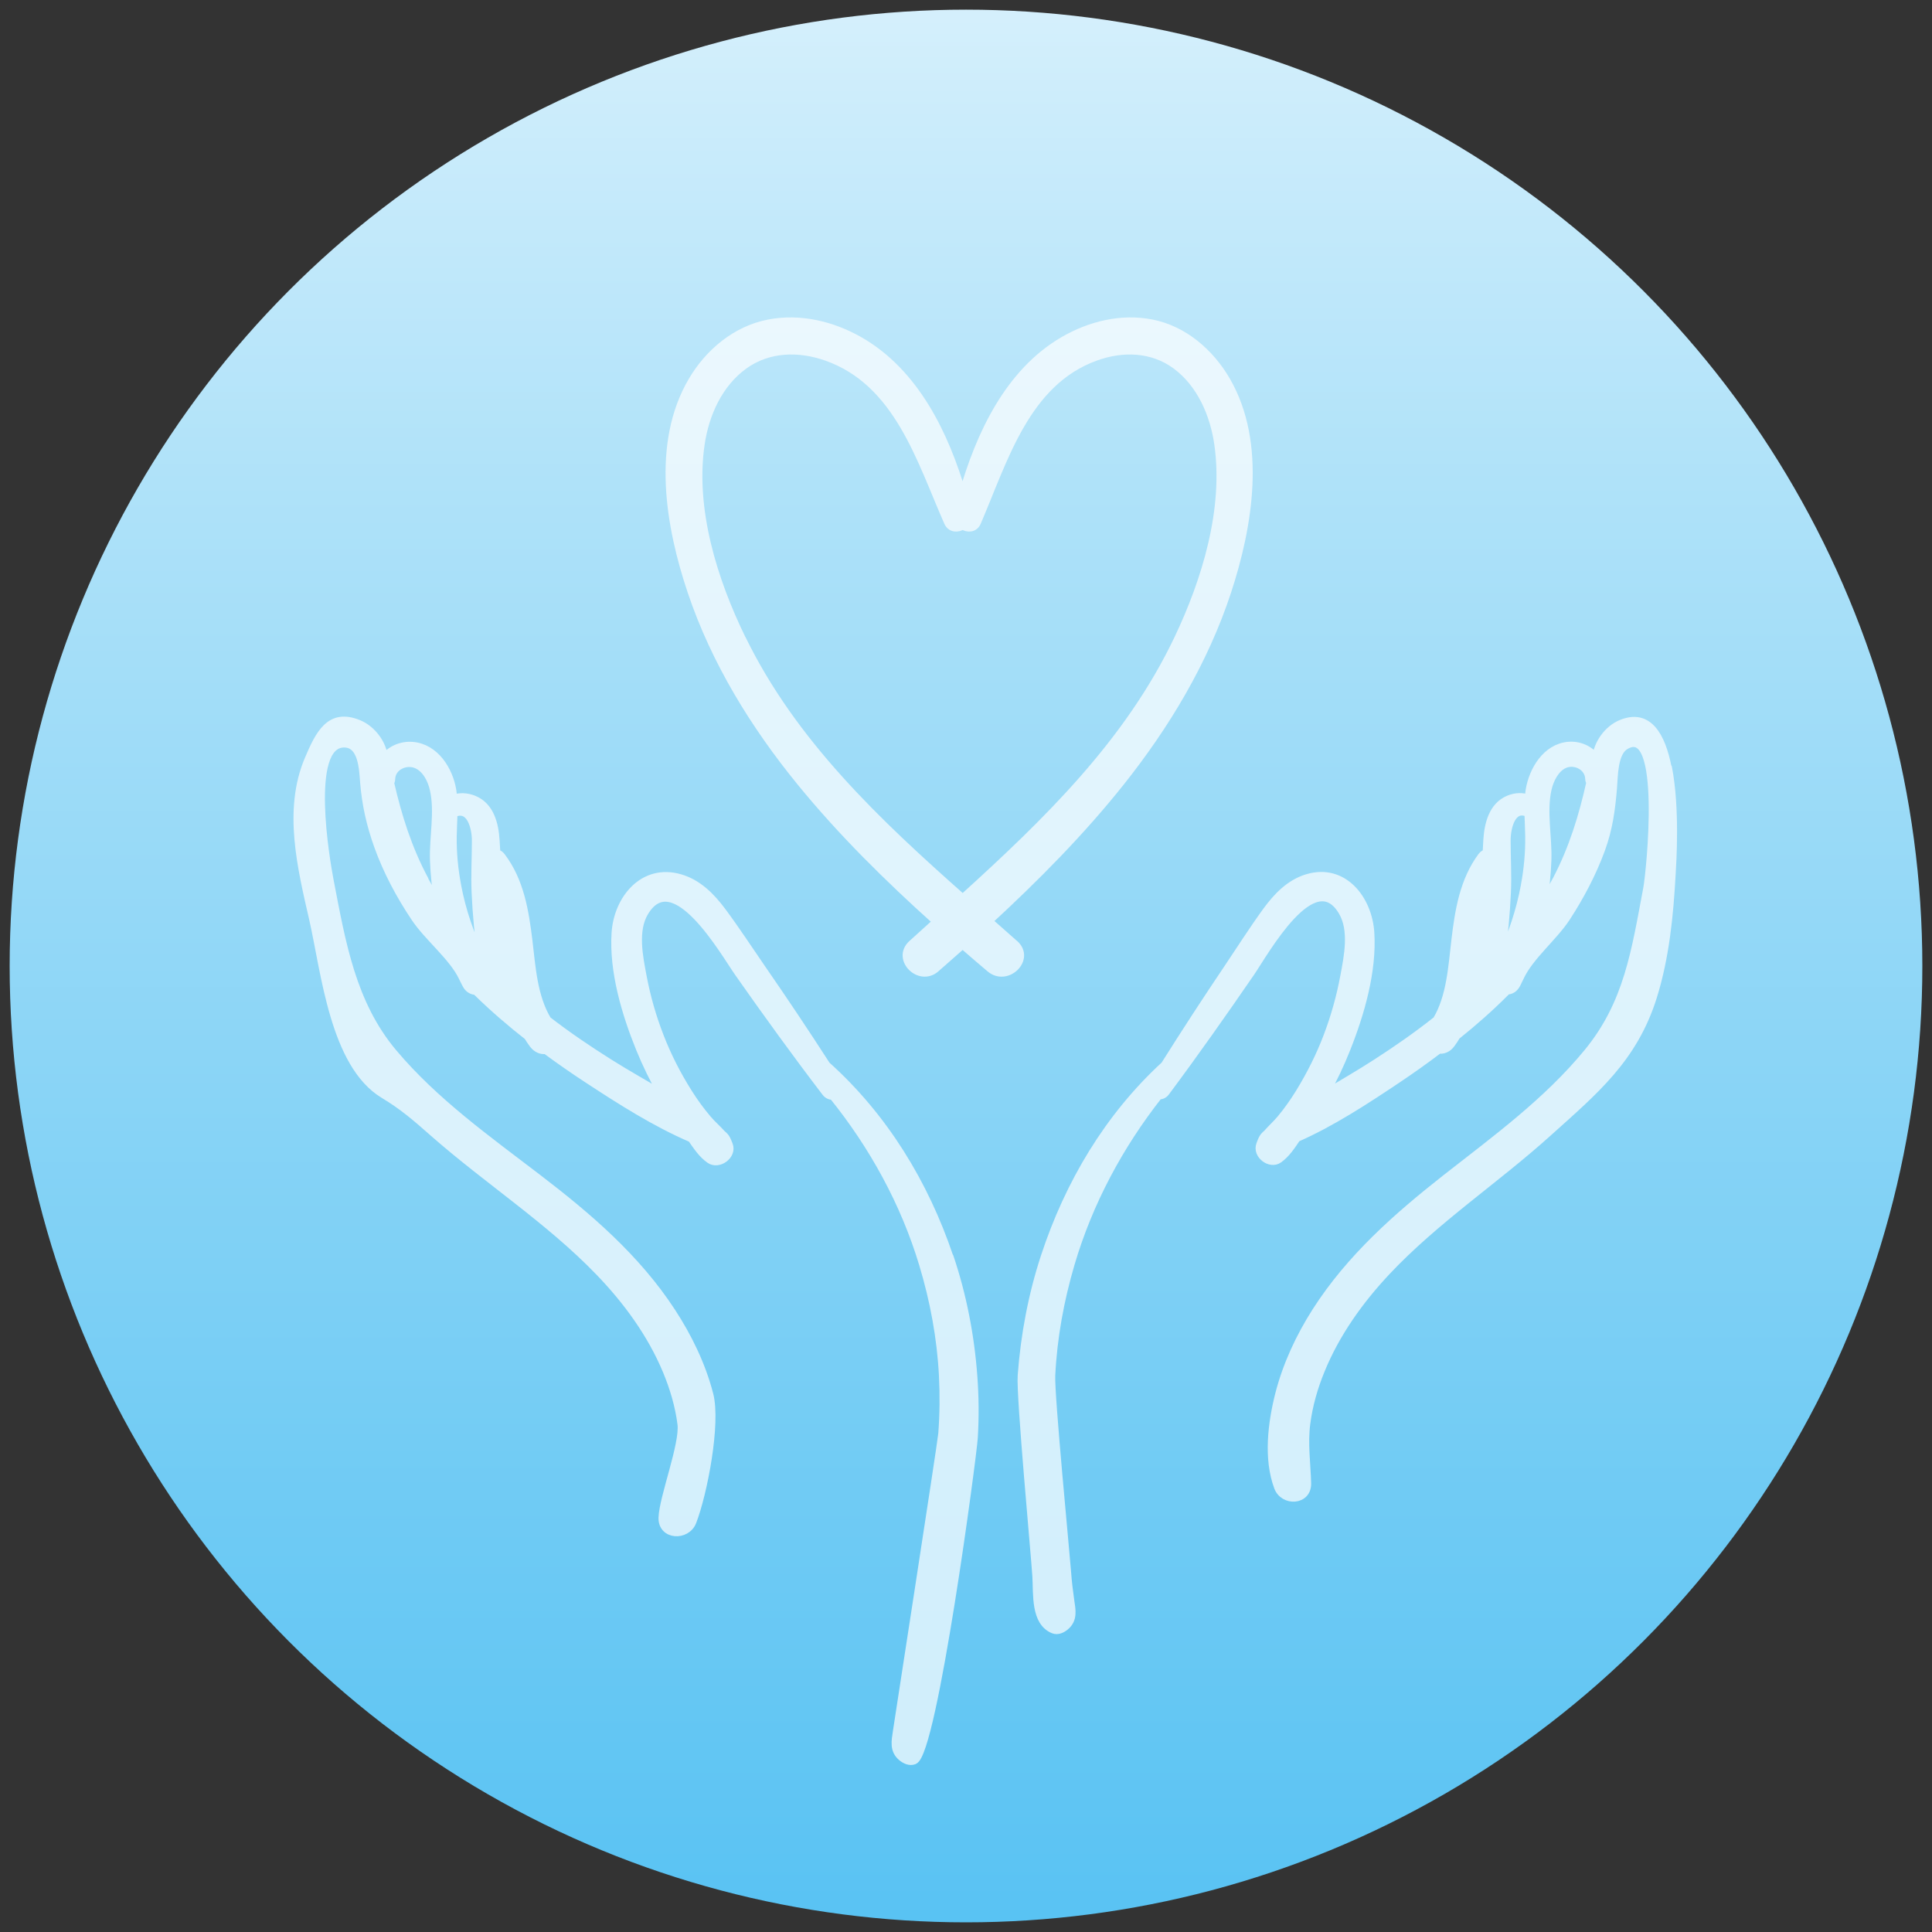 <?xml version="1.0" encoding="UTF-8"?>
<svg id="Layer_1" data-name="Layer 1" xmlns="http://www.w3.org/2000/svg" xmlns:xlink="http://www.w3.org/1999/xlink" viewBox="0 0 200 200">
  <rect x="0" y="0" width="200" height="200" fill="#333333" stroke="none"/>
  <defs>
    <style>
      .cls-1 {
        fill: url(#linear-gradient);
        stroke-width: 0px;
      }

      .cls-2 {
        fill: #fff;
        stroke: #fff;
        stroke-linecap: round;
        stroke-linejoin: round;
        stroke-width: .8px;
      }

      .cls-3 {
        opacity: .7;
      }
    </style>
    <linearGradient id="linear-gradient" x1="100" y1="218.01" x2="100" y2="-71.68" gradientUnits="userSpaceOnUse">
      <stop offset="0" stop-color="#4fbff2"/>
      <stop offset=".22" stop-color="#70cbf4"/>
      <stop offset=".58" stop-color="#afe2f9"/>
      <stop offset=".71" stop-color="#cbecfb"/>
      <stop offset=".92" stop-color="#fff"/>
    </linearGradient>
  </defs>
  <circle class="cls-1" cx="100" cy="100" r="99"/>
  <g class="cls-3">
    <path class="cls-2" d="M98.28,130.08c-2.56-7.58-6.77-14.47-12.72-19.81-2.18-3.38-4.41-6.72-6.71-10.04-1.35-1.96-2.66-3.97-4.08-5.88-1.14-1.53-2.5-2.92-4.38-3.46-3.8-1.1-6.45,2.18-6.68,5.68-.26,3.97,1.05,8.36,2.53,12,.66,1.61,1.42,3.18,2.29,4.69-1.83-1.08-3.69-2.12-5.48-3.25-2.19-1.38-4.33-2.83-6.37-4.41-1.47-2.43-1.64-5.54-1.97-8.28-.38-3.07-.88-6.15-2.8-8.67-.14-.19-.32-.29-.51-.33-.03-.43-.05-.87-.08-1.3-.1-1.69-.56-3.59-2.3-4.28-.69-.27-1.47-.32-2.09-.05-.02-.28-.05-.56-.09-.85-.34-2.12-1.78-4.44-4.13-4.64-1.18-.1-2.29.41-2.94,1.26-.15-1.48-1.24-2.95-2.63-3.53-2.97-1.23-4.08,1.01-5.21,3.68-2.23,5.25-.73,11.26.48,16.56,1.23,5.41,2.14,15.01,7.3,18.13,2.04,1.23,3.33,2.36,5.17,3.98,5.59,4.92,11.95,9,17.14,14.38,2.87,2.97,5.38,6.4,6.98,10.23.73,1.75,1.29,3.63,1.53,5.52.27,2.08-1.9,7.63-1.96,9.7-.06,1.9,2.51,2,3.12.42,1.14-2.95,2.53-10.19,1.75-13.18-.79-3.05-2.2-5.95-3.92-8.58-3.62-5.54-8.6-9.81-13.8-13.79-5.26-4.03-10.72-7.9-15.01-13-4.27-5.08-5.33-11.36-6.58-17.88-.35-1.82-2.52-14.18,1.52-14.12,1.87.03,1.92,2.69,2.03,4.01.19,2.3.65,4.36,1.44,6.57.94,2.63,2.27,5.11,3.82,7.43,1.35,2.04,3.92,4.04,4.94,6.18.12.25.24.5.37.74.24.47.62.67,1.02.68.07.07.13.13.2.2,1.63,1.59,3.36,3.08,5.16,4.49.17.28.36.56.56.83.38.5.87.66,1.31.6,1.45,1.07,2.92,2.09,4.42,3.07,3.37,2.21,6.92,4.47,10.66,6.08.56.8,1.09,1.62,1.89,2.18.92.65,2.42-.45,1.99-1.53-.1-.25-.19-.49-.33-.72-.04-.07-.11-.14-.17-.2-.03-.04-.07-.07-.11-.11-.03-.03-.07-.05-.1-.08-.47-.53-1.02-1-1.48-1.54-.73-.86-1.38-1.75-1.98-2.7-1.17-1.85-2.18-3.81-2.97-5.86-.78-2-1.37-4.06-1.77-6.17-.39-2.06-.97-4.8.19-6.71,3.03-5.02,8.23,4.2,9.71,6.3,2.94,4.19,5.92,8.31,9.03,12.38.2.26.48.36.74.35,4.16,5.15,7.42,11.09,9.32,17.41,1.14,3.77,1.86,7.64,2.06,11.57.1,1.99.08,3.99-.07,5.98-.08.99-4.56,29.86-4.7,30.84-.15,1-.35,1.93.52,2.66.34.28.83.52,1.28.34,2-.78,6.08-31.57,6.19-33.41.13-2.13.11-4.28-.05-6.41-.31-4.18-1.12-8.36-2.46-12.33ZM43.96,91.06c-1.72-3.21-2.77-6.56-3.57-10.05.07-.1.12-.22.12-.36.03-1.31,1.53-1.98,2.63-1.49.97.43,1.53,1.56,1.75,2.54.54,2.34-.06,4.96.02,7.35.05,1.5.21,2.99.48,4.47-.51-.8-.99-1.61-1.44-2.44ZM47.34,91.67c-.32-1.67-.48-3.38-.46-5.07.01-.8.06-1.6.08-2.39,1.71-.8,2.29,1.41,2.29,2.81,0,1.79-.11,3.57-.03,5.36.1,2.28.32,4.55.64,6.81-1.16-2.39-2.03-4.88-2.52-7.5ZM51.62,91.77c1.06,3.1.85,6.56,1.23,9.86-.65-3.28-.99-6.55-1.23-9.86Z"/>
    <path class="cls-2" d="M105.02,97.71c-.89-.79-1.78-1.57-2.67-2.36,4.85-4.47,9.53-9.19,13.64-14.35,4.7-5.9,8.67-12.5,11.06-19.75,2.22-6.76,3.67-15.34-.07-21.83-1.69-2.93-4.44-5.3-7.75-5.95-3.15-.62-6.38.17-9.15,1.78-5.63,3.28-8.67,9.72-10.43,15.95-1.81-6.23-4.93-12.67-10.69-15.95-2.83-1.61-6.14-2.4-9.37-1.78-3.4.65-6.22,3.02-7.94,5.95-3.82,6.49-2.35,15.07-.07,21.83,2.44,7.25,6.51,13.85,11.33,19.75,4.23,5.18,9.04,9.92,14.04,14.41-.85.77-1.7,1.53-2.54,2.3-1.7,1.54.78,4.02,2.47,2.54.93-.81,1.85-1.62,2.77-2.44.94.82,1.89,1.64,2.84,2.44,1.74,1.48,4.28-.99,2.54-2.54ZM76.81,66.14c-2.94-6.02-5.27-13.42-4.26-20.19.46-3.11,1.86-6.23,4.47-8.12,2.51-1.82,5.68-1.89,8.54-.88,7.4,2.61,9.71,10.63,12.56,17.1.3.69,1.03.7,1.54.36.5.34,1.21.33,1.5-.36,2.78-6.47,5.03-14.49,12.25-17.1,2.78-1.01,5.87-.94,8.33.88,2.54,1.89,3.91,5.01,4.36,8.12.98,6.77-1.29,14.17-4.16,20.19-5.15,10.81-13.63,18.99-22.28,26.84-8.87-7.85-17.56-16.03-22.84-26.84Z"/>
    <path class="cls-2" d="M172.65,79.48c-.64-3.31-2.02-5.75-4.85-4.56-1.36.57-2.43,2.05-2.57,3.53-.64-.85-1.72-1.36-2.87-1.26-2.29.2-3.69,2.52-4.03,4.64-.04.28-.07.56-.09.85-.61-.27-1.37-.22-2.04.05-1.7.7-2.15,2.59-2.25,4.28-.02.43-.05.87-.07,1.3-.18.04-.36.14-.5.33-1.87,2.52-2.37,5.61-2.73,8.67-.33,2.75-.49,5.86-1.93,8.28-1.99,1.58-4.07,3.03-6.21,4.41-1.74,1.13-3.56,2.17-5.34,3.25.85-1.51,1.59-3.07,2.23-4.69,1.45-3.64,2.72-8.03,2.47-12-.22-3.5-2.8-6.78-6.52-5.68-1.83.54-3.16,1.93-4.27,3.46-1.39,1.91-2.66,3.92-3.98,5.88-2.24,3.32-4.41,6.66-6.54,10.04-5.81,5.34-9.92,12.23-12.41,19.81-1.31,3.98-2.09,8.15-2.4,12.33-.16,2.13,1.39,18.65,1.52,20.78.11,1.84-.17,4.73,1.78,5.52.44.18.92-.06,1.25-.34.85-.73.66-1.66.51-2.66-.14-.98-.26-1.96-.33-2.95-.15-1.99-1.74-18.36-1.64-20.36.19-3.93.9-7.8,2.01-11.57,1.86-6.33,5.04-12.26,9.1-17.41.26.01.53-.08.73-.35,3.03-4.07,5.93-8.19,8.81-12.38,1.44-2.1,6.51-11.32,9.47-6.3,1.13,1.92.57,4.65.18,6.71-.39,2.1-.97,4.17-1.73,6.17-.77,2.04-1.76,4-2.9,5.86-.59.95-1.22,1.85-1.93,2.7-.45.54-.98,1.01-1.44,1.54-.03.03-.07.05-.1.08-.04.03-.07.07-.1.11-.07.06-.13.12-.17.2-.14.23-.23.46-.32.72-.42,1.08,1.04,2.18,1.94,1.53.78-.56,1.31-1.38,1.85-2.18,3.65-1.61,7.11-3.88,10.4-6.08,1.46-.98,2.9-2,4.31-3.07.43.06.91-.1,1.28-.6.2-.27.38-.55.55-.83,1.76-1.41,3.45-2.9,5.04-4.49.07-.07.13-.13.19-.2.39,0,.76-.21,1-.68.12-.25.24-.49.36-.74.98-2.12,3.47-4.12,4.79-6.14,1.43-2.2,2.67-4.54,3.58-7.01.8-2.17,1.06-4.14,1.25-6.38.1-1.21.05-3.67,1.27-4.4,4.19-2.51,2.55,13.15,2.25,14.75-1.23,6.52-1.99,11.92-6.16,17-4.19,5.1-9.52,8.98-14.65,13-5.08,3.99-9.93,8.26-13.47,13.79-1.68,2.63-3.04,5.54-3.82,8.58-.76,2.99-1.22,6.68-.12,9.63.59,1.58,3.1,1.48,3.04-.42-.06-2.07-.36-4.08-.09-6.16.24-1.89.78-3.77,1.5-5.52,1.56-3.83,4.01-7.25,6.81-10.23,5.06-5.38,11.27-9.46,16.72-14.38,4.76-4.29,8.84-7.62,10.86-14.07,1.27-4.08,1.69-8.35,1.93-12.6.07-1.23.45-6.88-.38-11.12ZM152.46,101.62c.37-3.3.16-6.76,1.2-9.86-.24,3.3-.57,6.58-1.2,9.86ZM157.84,91.67c-.48,2.62-1.33,5.12-2.46,7.5.31-2.26.53-4.53.63-6.81.08-1.79-.03-3.57-.03-5.36,0-1.4.56-3.61,2.23-2.81.02.8.07,1.6.08,2.39.02,1.7-.14,3.41-.45,5.07ZM161.13,91.06c-.44.83-.91,1.65-1.4,2.44.26-1.47.42-2.96.47-4.47.08-2.39-.51-5.01.02-7.35.22-.97.77-2.11,1.71-2.54,1.07-.49,2.53.19,2.57,1.49,0,.14.05.26.12.36-.78,3.49-1.8,6.84-3.48,10.05Z"/>
  </g>
</svg>